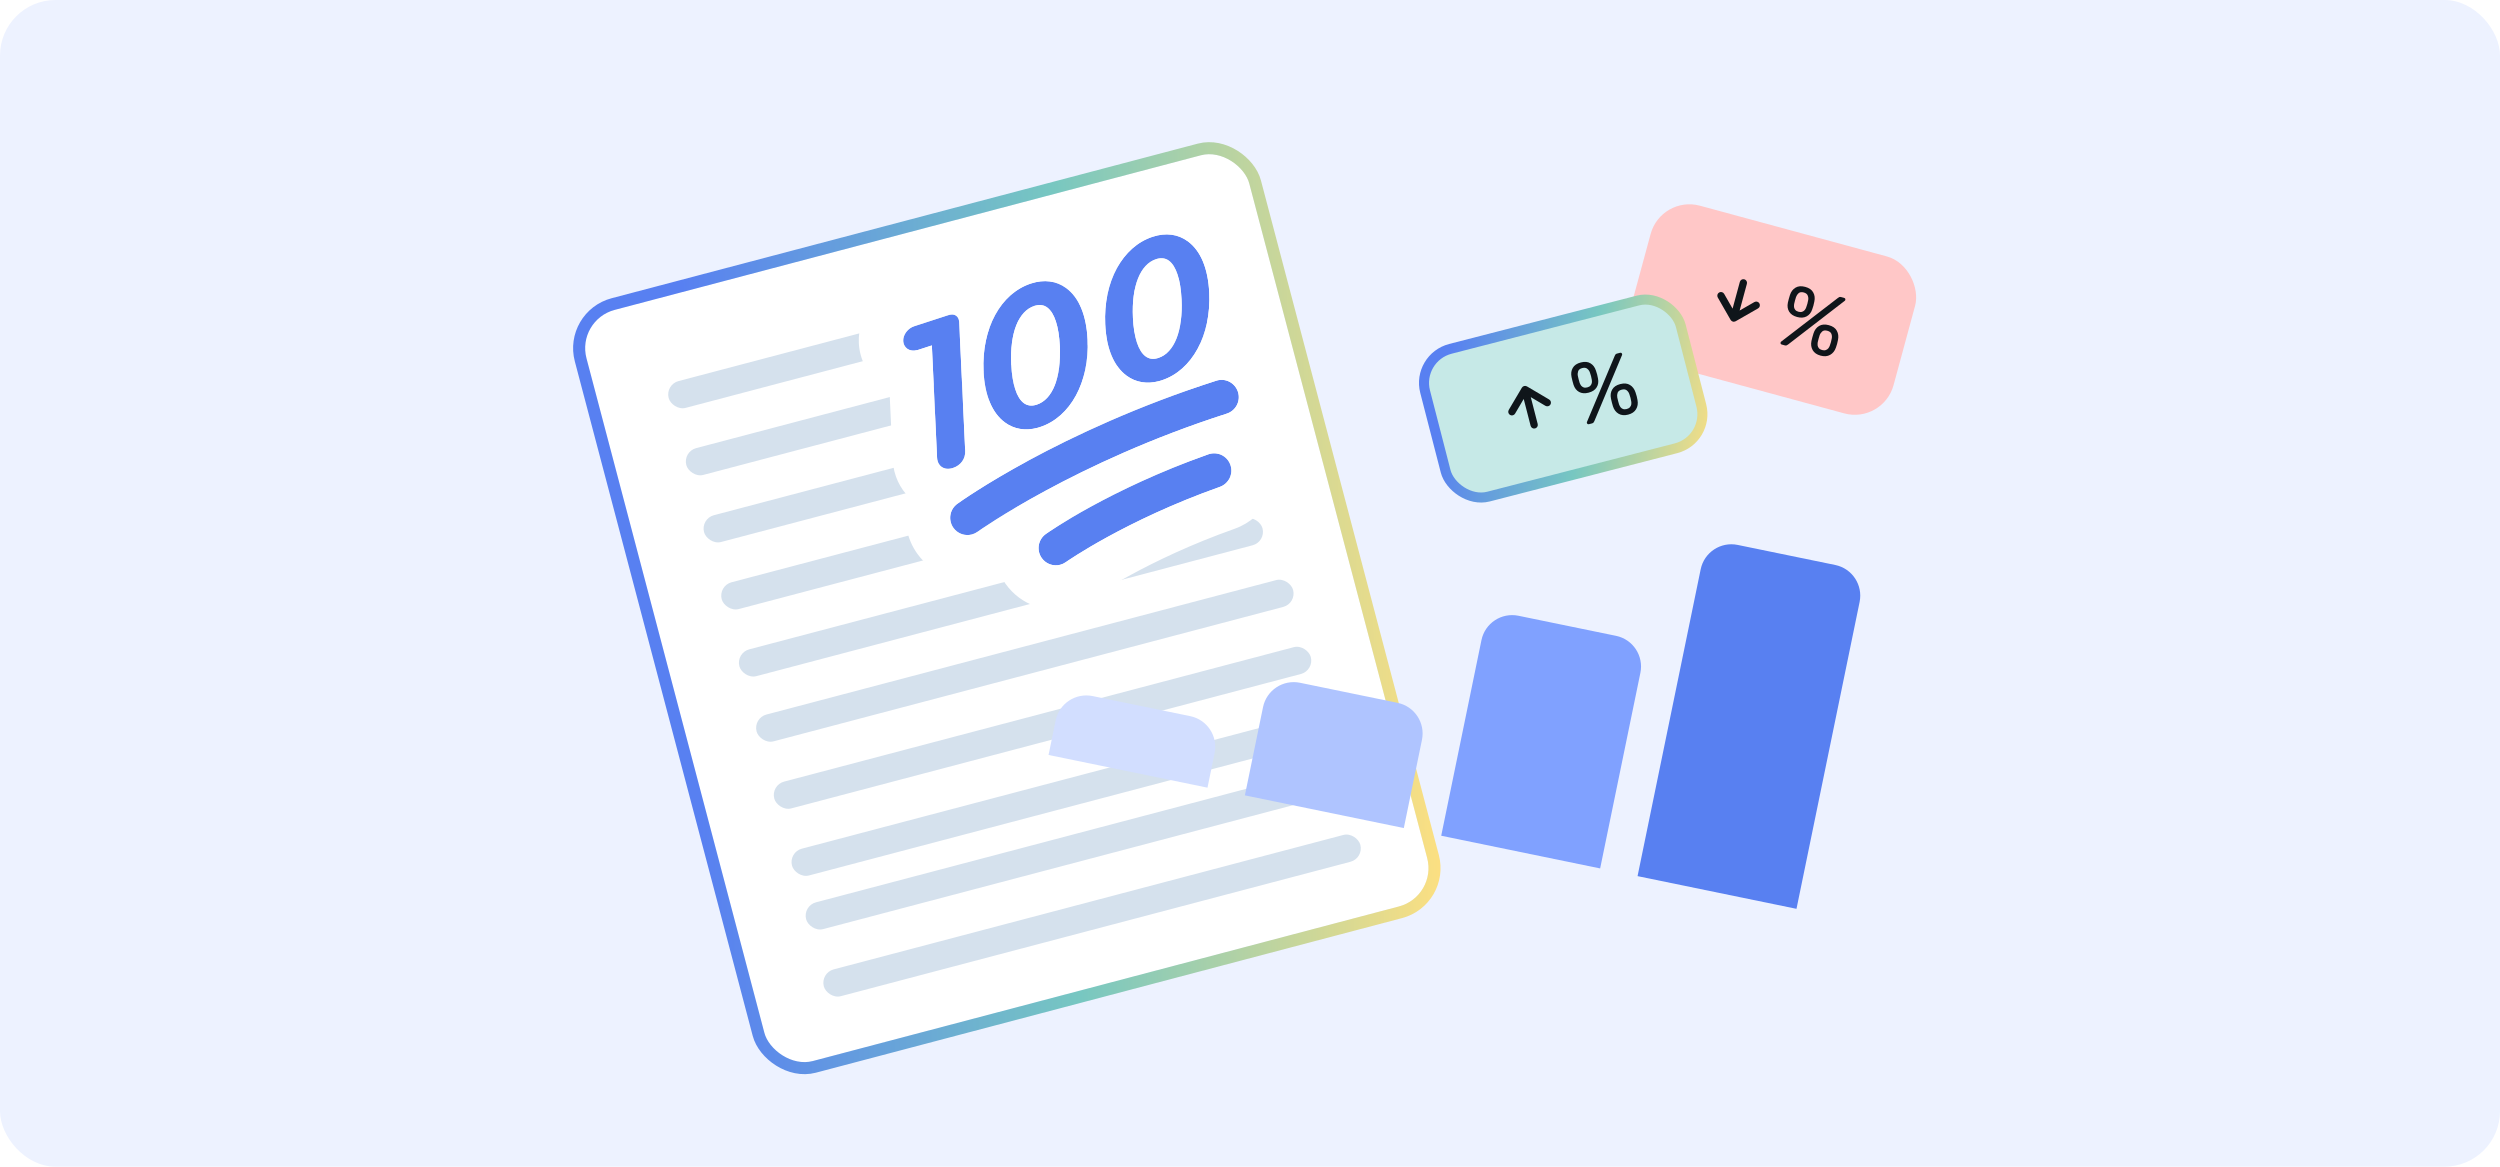 <svg width="360" height="168" viewBox="0 0 360 168" fill="none" xmlns="http://www.w3.org/2000/svg">
<rect width="360" height="168" rx="8" fill="#EDF2FF"/>
<g filter="url(#filter0_d_2613_37076)">
<g clip-path="url(#clip0_2613_37076)">
<rect x="82.998" y="42.084" width="98.706" height="111.866" rx="5.703" transform="rotate(-14.775 82.998 42.084)" fill="white"/>
<rect x="95.777" y="51.387" width="77.907" height="3.995" rx="1.998" transform="rotate(-14.775 95.777 51.387)" fill="#D5E1ED"/>
<rect x="105.961" y="90.017" width="77.907" height="3.995" rx="1.998" transform="rotate(-14.775 105.961 90.017)" fill="#D5E1ED"/>
<rect x="110.984" y="109.063" width="79.904" height="3.995" rx="1.998" transform="rotate(-14.775 110.984 109.063)" fill="#D5E1ED"/>
<rect x="98.318" y="61.042" width="77.907" height="3.995" rx="1.998" transform="rotate(-14.775 98.318 61.042)" fill="#D5E1ED"/>
<rect x="100.873" y="70.702" width="77.907" height="3.995" rx="1.998" transform="rotate(-14.775 100.873 70.702)" fill="#D5E1ED"/>
<rect x="103.414" y="80.358" width="77.907" height="3.995" rx="1.998" transform="rotate(-14.775 103.414 80.358)" fill="#D5E1ED"/>
<rect x="108.438" y="99.405" width="79.904" height="3.995" rx="1.998" transform="rotate(-14.775 108.438 99.405)" fill="#D5E1ED"/>
<rect x="113.537" y="118.721" width="79.904" height="3.995" rx="1.998" transform="rotate(-14.775 113.537 118.721)" fill="#D5E1ED"/>
<rect x="115.572" y="126.446" width="79.904" height="3.995" rx="1.998" transform="rotate(-14.775 115.572 126.446)" fill="#D5E1ED"/>
<rect x="118.119" y="136.104" width="79.904" height="3.995" rx="1.998" transform="rotate(-14.775 118.119 136.104)" fill="#D5E1ED"/>
<path d="M137.083 63.434C136.341 63.63 135.856 63.429 135.579 63.225C135.306 63.026 134.974 62.632 134.938 61.895L134.189 45.748L132.158 46.408L132.143 46.412C131.521 46.576 131.016 46.493 130.641 46.218C130.291 45.96 130.085 45.566 130.065 45.109C130.022 44.217 130.719 43.282 131.648 42.982L136.397 41.438C136.489 41.407 136.575 41.38 136.655 41.359C136.832 41.312 137.3 41.189 137.694 41.479C138.096 41.774 138.12 42.279 138.127 42.444L138.988 60.943C139.043 62.066 138.355 63.026 137.233 63.39L137.083 63.434ZM149.37 57.621C147.639 58.077 146.03 57.809 144.715 56.843C142.86 55.481 141.793 52.917 141.63 49.428C141.345 43.312 144.095 38.247 148.471 36.824C150.355 36.212 152.11 36.446 153.525 37.484C155.38 38.846 156.447 41.41 156.61 44.899C156.895 51.012 154.145 56.077 149.766 57.502C149.634 57.547 149.501 57.586 149.37 57.621ZM149.116 40.005L148.953 40.053C146.654 40.802 145.408 43.952 145.617 48.479C145.749 51.31 146.396 53.289 147.438 54.054C147.912 54.402 148.476 54.494 149.116 54.325L149.283 54.276C151.582 53.53 152.828 50.381 152.616 45.853C152.485 43.022 151.839 41.041 150.798 40.276C150.325 39.926 149.758 39.836 149.116 40.005ZM166.898 50.89C165.167 51.346 163.555 51.078 162.239 50.112C160.384 48.75 159.316 46.186 159.154 42.696C158.869 36.58 161.619 31.515 165.996 30.093C167.896 29.477 169.632 29.717 171.046 30.754C172.901 32.116 173.969 34.68 174.131 38.168C174.417 44.279 171.668 49.345 167.29 50.773C167.158 50.819 167.028 50.856 166.898 50.89ZM166.64 33.273L166.477 33.321C164.178 34.071 162.931 37.221 163.142 41.746C163.274 44.579 163.921 46.559 164.962 47.322C165.436 47.671 166.003 47.762 166.643 47.593L166.81 47.544C169.108 46.798 170.355 43.648 170.144 39.121C170.013 36.291 169.367 34.31 168.326 33.545C167.85 33.195 167.283 33.104 166.64 33.273ZM152.677 77.333C151.702 77.59 150.629 77.235 150.012 76.365C149.217 75.244 149.482 73.691 150.602 72.896C150.968 72.638 159.718 66.494 173.995 61.427C175.289 60.962 176.712 61.645 177.172 62.939C177.631 64.234 176.953 65.656 175.659 66.116C162.025 70.954 153.564 76.897 153.479 76.957C153.23 77.133 152.957 77.259 152.677 77.333ZM139.949 72.97C138.982 73.225 137.915 72.879 137.296 72.019C136.492 70.905 136.744 69.35 137.858 68.548C138.444 68.125 152.489 58.095 175.138 50.829C176.455 50.393 177.848 51.129 178.267 52.437C178.688 53.745 177.967 55.147 176.659 55.567C154.808 62.578 140.906 72.485 140.768 72.584C140.513 72.766 140.236 72.894 139.949 72.97Z" fill="#5880F1"/>
<path d="M164.699 23.806C167.882 22.952 171.269 23.288 174.204 25.167L174.827 25.593L174.83 25.597L175.205 25.883C178.753 28.702 180.14 33.005 180.467 37.04L180.52 37.87C180.633 40.292 180.371 42.792 179.712 45.167C181.862 46.196 183.584 48.078 184.356 50.478L184.484 50.916C185.289 53.931 184.432 57.029 182.446 59.2C182.668 59.572 182.866 59.963 183.035 60.373L183.199 60.798L183.342 61.234C184.69 65.743 182.27 70.555 177.799 72.144L177.797 72.144C165.208 76.612 157.349 82.056 157.162 82.186C156.293 82.8 155.325 83.25 154.307 83.519C150.836 84.434 147 83.178 144.793 80.065L144.537 79.684C144.24 79.217 143.993 78.732 143.793 78.235C143.097 78.641 142.353 78.951 141.581 79.154C138.144 80.061 134.327 78.842 132.105 75.759L131.849 75.383C130.315 73.012 130.053 70.15 130.926 67.639C129.649 66.376 128.662 64.541 128.548 62.208L128.546 62.191L128.079 52.108C127.666 51.908 127.257 51.666 126.858 51.373L126.856 51.375C124.859 49.91 123.774 47.678 123.673 45.39C123.488 41.266 126.365 37.973 129.67 36.9L129.669 36.898L134.417 35.353L134.418 35.357C134.581 35.303 134.788 35.236 135.023 35.174L135.694 35.023C136.056 34.958 136.539 34.896 137.077 34.895C137.784 34.893 138.699 34.995 139.674 35.353C141.41 33.29 143.671 31.658 146.493 30.74L146.497 30.739L147.17 30.538C149.887 29.809 152.785 29.944 155.419 31.196C157.269 27.928 160.104 25.282 164.018 24.01L164.02 24.009L164.699 23.806ZM176.129 67.445L175.658 66.116C176.951 65.656 177.631 64.234 177.171 62.939C176.712 61.645 175.288 60.962 173.994 61.427C159.718 66.494 150.967 72.638 150.601 72.897C149.481 73.691 149.216 75.244 150.01 76.365C150.55 77.126 151.44 77.492 152.306 77.4L152.676 77.333C152.956 77.259 153.229 77.132 153.479 76.955C153.593 76.875 162.049 70.946 175.658 66.116L176.129 67.445ZM175.136 50.829C152.488 58.096 138.443 68.125 137.857 68.548C136.743 69.35 136.492 70.905 137.295 72.019C137.837 72.771 138.721 73.13 139.582 73.038L139.949 72.969C140.235 72.893 140.513 72.764 140.767 72.583C140.94 72.459 154.835 62.569 176.657 55.567C177.965 55.147 178.688 53.745 178.267 52.437C177.848 51.129 176.453 50.393 175.136 50.829ZM136.396 41.436L131.646 42.982L131.311 43.122C130.555 43.514 130.027 44.328 130.064 45.109L130.081 45.277C130.138 45.662 130.334 45.991 130.641 46.217C131.016 46.492 131.52 46.575 132.141 46.411L132.158 46.407L134.187 45.747L134.937 61.895L134.963 62.155C135.054 62.726 135.338 63.05 135.577 63.225C135.854 63.428 136.341 63.628 137.083 63.433L137.231 63.389C138.353 63.025 139.042 62.065 138.987 60.943L138.127 42.444C138.119 42.279 138.095 41.773 137.693 41.477C137.299 41.188 136.831 41.313 136.654 41.359C136.574 41.38 136.488 41.405 136.396 41.436ZM148.47 36.824C144.094 38.247 141.344 43.312 141.629 49.426C141.791 52.916 142.86 55.481 144.715 56.843C146.03 57.808 147.64 58.077 149.37 57.621C149.501 57.586 149.633 57.547 149.765 57.502C154.144 56.076 156.893 51.011 156.608 44.898C156.445 41.409 155.379 38.845 153.524 37.483C152.109 36.445 150.354 36.212 148.47 36.824ZM165.995 30.093C161.618 31.515 158.868 36.58 159.152 42.696C159.315 46.186 160.383 48.749 162.238 50.111C163.555 51.077 165.167 51.346 166.897 50.89C167.027 50.855 167.157 50.819 167.289 50.773C171.666 49.345 174.415 44.28 174.13 38.169C173.967 34.681 172.901 32.115 171.045 30.753C169.631 29.717 167.895 29.477 165.995 30.093ZM149.115 40.005C149.757 39.835 150.324 39.926 150.797 40.276C151.838 41.041 152.483 43.022 152.615 45.852C152.826 50.38 151.581 53.529 149.282 54.276L149.114 54.324C148.475 54.493 147.91 54.402 147.436 54.054C146.395 53.289 145.749 51.309 145.617 48.478C145.407 43.951 146.653 40.801 148.951 40.052L149.115 40.005ZM166.638 33.273C167.281 33.103 167.849 33.194 168.325 33.545C169.367 34.31 170.012 36.291 170.142 39.121C170.353 43.647 169.106 46.796 166.809 47.542L166.642 47.593C166.002 47.762 165.435 47.67 164.961 47.321C163.92 46.558 163.272 44.578 163.14 41.746C162.929 37.22 164.177 34.071 166.476 33.322L166.638 33.273Z" fill="white"/>
</g>
<rect x="81.937" y="41.466" width="100.442" height="113.602" rx="6.571" transform="rotate(-14.775 81.937 41.466)" stroke="url(#paint0_linear_2613_37076)" stroke-width="1.736"/>
</g>
<rect x="239.207" y="28.106" width="39.462" height="23.418" rx="5.787" transform="rotate(15.185 239.207 28.106)" fill="#FFC7C7"/>
<g clip-path="url(#clip1_2613_37076)">
<path d="M253.353 43.692C253.319 43.631 253.273 43.578 253.218 43.536C253.164 43.493 253.101 43.462 253.034 43.444C252.967 43.425 252.897 43.421 252.828 43.43C252.759 43.439 252.693 43.461 252.632 43.496L250.507 44.718L251.553 40.864C251.59 40.73 251.571 40.586 251.502 40.465C251.433 40.344 251.318 40.255 251.183 40.219C251.049 40.182 250.905 40.201 250.784 40.27C250.663 40.339 250.574 40.454 250.538 40.589L249.492 44.442L248.276 42.313C248.206 42.192 248.091 42.103 247.956 42.066C247.821 42.03 247.677 42.048 247.555 42.118C247.434 42.188 247.345 42.303 247.308 42.438C247.271 42.573 247.29 42.717 247.359 42.839L249.209 46.067C249.245 46.126 249.292 46.178 249.348 46.219C249.401 46.262 249.463 46.294 249.53 46.312C249.596 46.33 249.665 46.334 249.734 46.323C249.802 46.316 249.869 46.295 249.93 46.262L253.158 44.413C253.218 44.378 253.271 44.332 253.314 44.278C253.356 44.223 253.388 44.16 253.406 44.093C253.424 44.026 253.429 43.956 253.42 43.887C253.411 43.818 253.388 43.752 253.353 43.692Z" fill="#0F151A"/>
<path d="M256.599 49.622C256.428 49.576 256.365 49.472 256.409 49.309C256.422 49.26 256.451 49.22 256.494 49.188L264.664 42.901C264.741 42.844 264.809 42.801 264.869 42.774C264.937 42.749 265.023 42.75 265.129 42.779L265.531 42.888C265.702 42.934 265.765 43.039 265.721 43.201C265.708 43.25 265.679 43.29 265.636 43.322L257.478 49.612C257.402 49.67 257.329 49.712 257.261 49.737C257.202 49.764 257.115 49.762 257.001 49.731L256.599 49.622ZM262.16 51.21C261.624 51.065 261.246 50.801 261.027 50.419C260.808 50.036 260.749 49.597 260.849 49.101C260.898 48.888 260.942 48.708 260.982 48.562C261.024 48.407 261.08 48.217 261.15 47.992C261.306 47.511 261.572 47.16 261.946 46.939C262.322 46.71 262.79 46.671 263.351 46.823C263.92 46.978 264.304 47.248 264.505 47.634C264.716 48.014 264.771 48.452 264.671 48.948C264.626 49.18 264.582 49.373 264.54 49.527C264.501 49.674 264.444 49.85 264.37 50.057C264.206 50.536 263.928 50.883 263.538 51.1C263.156 51.319 262.696 51.356 262.16 51.21ZM262.379 50.406C262.59 50.463 262.768 50.464 262.915 50.408C263.069 50.353 263.192 50.269 263.284 50.155C263.378 50.032 263.448 49.903 263.494 49.767C263.57 49.552 263.624 49.383 263.657 49.262C263.693 49.132 263.73 48.963 263.769 48.755C263.82 48.534 263.806 48.312 263.727 48.09C263.648 47.868 263.449 47.714 263.133 47.628C262.824 47.544 262.579 47.578 262.399 47.729C262.226 47.883 262.102 48.067 262.026 48.282C261.963 48.483 261.914 48.649 261.878 48.779C261.845 48.901 261.803 49.072 261.751 49.294C261.73 49.436 261.725 49.583 261.737 49.735C261.758 49.88 261.818 50.014 261.915 50.136C262.021 50.261 262.175 50.351 262.379 50.406ZM258.777 45.647C258.241 45.502 257.861 45.246 257.638 44.88C257.414 44.514 257.352 44.083 257.452 43.587C257.501 43.373 257.546 43.194 257.585 43.047C257.627 42.893 257.683 42.703 257.753 42.478C257.91 41.997 258.175 41.646 258.549 41.425C258.925 41.196 259.394 41.157 259.954 41.309C260.523 41.464 260.908 41.734 261.108 42.12C261.319 42.499 261.371 42.937 261.263 43.431C261.217 43.662 261.173 43.855 261.132 44.01C261.092 44.156 261.035 44.333 260.962 44.539C260.805 45.02 260.534 45.361 260.148 45.562C259.77 45.764 259.313 45.793 258.777 45.647ZM258.982 44.892C259.193 44.949 259.372 44.95 259.518 44.893C259.672 44.839 259.795 44.755 259.888 44.64C259.982 44.518 260.052 44.388 260.097 44.252C260.173 44.038 260.228 43.869 260.261 43.747C260.296 43.617 260.333 43.449 260.372 43.241C260.423 43.02 260.405 42.797 260.318 42.572C260.239 42.35 260.045 42.197 259.736 42.113C259.427 42.03 259.183 42.063 259.002 42.215C258.829 42.369 258.705 42.553 258.629 42.768C258.566 42.969 258.517 43.135 258.482 43.264C258.449 43.386 258.406 43.558 258.355 43.78C258.334 43.922 258.329 44.069 258.34 44.22C258.362 44.366 258.421 44.5 258.519 44.622C258.616 44.745 258.771 44.834 258.982 44.892Z" fill="#0F151A"/>
</g>
<rect x="203.955" y="51.498" width="38.016" height="21.971" rx="5.064" transform="rotate(-14.453 203.955 51.498)" fill="#C6E9E7"/>
<rect x="203.955" y="51.498" width="38.016" height="21.971" rx="5.064" transform="rotate(-14.453 203.955 51.498)" stroke="url(#paint1_linear_2613_37076)" stroke-width="1.447"/>
<path d="M223.078 57.528L219.874 55.637C219.814 55.603 219.747 55.582 219.678 55.574C219.541 55.554 219.402 55.59 219.291 55.673C219.235 55.714 219.187 55.765 219.151 55.824L217.26 59.027C217.225 59.087 217.201 59.153 217.192 59.222C217.182 59.291 217.186 59.361 217.203 59.428C217.238 59.563 217.326 59.68 217.446 59.751C217.567 59.822 217.711 59.842 217.847 59.807C217.982 59.773 218.098 59.685 218.17 59.564L219.413 57.451L220.409 61.318C220.444 61.453 220.531 61.569 220.651 61.64C220.771 61.711 220.915 61.731 221.05 61.696C221.185 61.661 221.301 61.574 221.372 61.454C221.443 61.334 221.463 61.191 221.428 61.055L220.431 57.189L222.541 58.438C222.601 58.473 222.667 58.497 222.735 58.507C222.804 58.516 222.874 58.513 222.941 58.495C223.009 58.478 223.072 58.447 223.127 58.406C223.183 58.364 223.229 58.311 223.264 58.251C223.3 58.192 223.323 58.126 223.333 58.057C223.343 57.988 223.339 57.918 223.322 57.851C223.304 57.783 223.274 57.72 223.232 57.665C223.19 57.609 223.138 57.563 223.078 57.528Z" fill="#0F151A"/>
<path d="M228.832 61.078C228.66 61.122 228.554 61.062 228.512 60.899C228.499 60.85 228.504 60.801 228.526 60.752L232.518 51.248C232.556 51.16 232.594 51.089 232.633 51.036C232.679 50.98 232.756 50.939 232.861 50.912L233.265 50.808C233.436 50.764 233.543 50.823 233.585 50.986C233.597 51.035 233.593 51.084 233.571 51.133L229.591 60.634C229.553 60.722 229.51 60.794 229.464 60.85C229.426 60.903 229.349 60.944 229.235 60.974L228.832 61.078ZM234.451 59.708C233.913 59.846 233.454 59.804 233.075 59.58C232.695 59.356 232.426 59.004 232.268 58.523C232.205 58.313 232.155 58.135 232.117 57.988C232.077 57.834 232.031 57.641 231.981 57.41C231.879 56.915 231.936 56.479 232.152 56.102C232.366 55.716 232.754 55.451 233.316 55.306C233.887 55.159 234.355 55.204 234.72 55.44C235.091 55.666 235.356 56.019 235.514 56.5C235.59 56.724 235.647 56.913 235.687 57.068C235.725 57.215 235.763 57.396 235.801 57.612C235.895 58.11 235.825 58.549 235.593 58.931C235.369 59.31 234.989 59.569 234.451 59.708ZM234.243 58.901C234.455 58.846 234.61 58.758 234.709 58.637C234.817 58.514 234.882 58.38 234.905 58.234C234.927 58.081 234.924 57.934 234.896 57.794C234.856 57.569 234.82 57.396 234.788 57.274C234.755 57.143 234.703 56.978 234.634 56.779C234.57 56.561 234.448 56.375 234.269 56.221C234.09 56.067 233.842 56.031 233.524 56.113C233.214 56.193 233.018 56.343 232.936 56.564C232.862 56.783 232.846 57.005 232.886 57.229C232.93 57.435 232.969 57.603 233.003 57.734C233.034 57.856 233.083 58.026 233.148 58.244C233.2 58.379 233.268 58.509 233.353 58.635C233.443 58.75 233.561 58.837 233.707 58.895C233.86 58.952 234.039 58.953 234.243 58.901ZM228.759 56.546C228.221 56.684 227.764 56.65 227.389 56.442C227.014 56.235 226.747 55.891 226.588 55.41C226.526 55.2 226.475 55.022 226.438 54.875C226.398 54.72 226.352 54.528 226.302 54.297C226.2 53.802 226.257 53.366 226.473 52.989C226.687 52.603 227.075 52.338 227.637 52.193C228.208 52.046 228.675 52.09 229.041 52.327C229.412 52.553 229.673 52.907 229.823 53.39C229.898 53.614 229.956 53.803 229.996 53.958C230.034 54.105 230.072 54.286 230.11 54.502C230.212 54.998 230.144 55.428 229.908 55.793C229.68 56.156 229.297 56.407 228.759 56.546ZM228.563 55.788C228.775 55.733 228.931 55.645 229.03 55.524C229.137 55.401 229.203 55.267 229.226 55.121C229.248 54.968 229.245 54.821 229.217 54.681C229.177 54.456 229.141 54.283 229.109 54.161C229.075 54.03 229.024 53.865 228.955 53.666C228.891 53.448 228.765 53.263 228.578 53.111C228.399 52.957 228.155 52.92 227.845 53C227.535 53.08 227.339 53.23 227.257 53.451C227.183 53.67 227.166 53.892 227.207 54.116C227.251 54.322 227.29 54.49 227.324 54.621C227.355 54.743 227.404 54.913 227.468 55.131C227.52 55.266 227.589 55.396 227.673 55.522C227.764 55.637 227.882 55.724 228.028 55.782C228.173 55.841 228.352 55.842 228.563 55.788Z" fill="#0F151A"/>
<path d="M152.015 103.745C152.517 101.304 154.902 99.733 157.342 100.235L171.392 103.125C173.832 103.627 175.404 106.012 174.902 108.453L173.879 113.424L150.992 108.715L152.015 103.745Z" fill="#D2DEFF"/>
<path d="M181.876 101.828C182.378 99.388 184.763 97.817 187.204 98.319L201.253 101.209C203.694 101.711 205.265 104.096 204.763 106.536L202.15 119.24L179.263 114.531L181.876 101.828Z" fill="#AFC4FF"/>
<path d="M213.329 92.179C213.831 89.739 216.217 88.168 218.657 88.669L232.706 91.56C235.147 92.062 236.718 94.447 236.216 96.887L230.421 125.055L207.535 120.347L213.329 92.179Z" fill="#80A1FF"/>
<path d="M244.898 81.978C245.4 79.537 247.785 77.966 250.225 78.468L264.275 81.358C266.715 81.86 268.286 84.246 267.784 86.686L258.695 130.871L235.808 126.163L244.898 81.978Z" fill="#5880F1"/>
<defs>
<filter id="filter0_d_2613_37076" x="74.535" y="12.445" width="140.895" height="150.265" filterUnits="userSpaceOnUse" color-interpolation-filters="sRGB">
<feFlood flood-opacity="0" result="BackgroundImageFix"/>
<feColorMatrix in="SourceAlpha" type="matrix" values="0 0 0 0 0 0 0 0 0 0 0 0 0 0 0 0 0 0 127 0" result="hardAlpha"/>
<feOffset dy="3.995"/>
<feGaussianBlur stdDeviation="3.995"/>
<feComposite in2="hardAlpha" operator="out"/>
<feColorMatrix type="matrix" values="0 0 0 0 0.074 0 0 0 0 0.208 0 0 0 0 0.331 0 0 0 0.07 0"/>
<feBlend mode="normal" in2="BackgroundImageFix" result="effect1_dropShadow_2613_37076"/>
<feBlend mode="normal" in="SourceGraphic" in2="effect1_dropShadow_2613_37076" result="shape"/>
</filter>
<linearGradient id="paint0_linear_2613_37076" x1="89.247" y1="83.007" x2="194.151" y2="106.668" gradientUnits="userSpaceOnUse">
<stop stop-color="#5880F1"/>
<stop offset="0.5" stop-color="#77C7C1"/>
<stop offset="1" stop-color="#FFE080"/>
</linearGradient>
<linearGradient id="paint1_linear_2613_37076" x1="205.572" y1="59.544" x2="242.748" y2="75.558" gradientUnits="userSpaceOnUse">
<stop stop-color="#5880F1"/>
<stop offset="0.5" stop-color="#77C7C1"/>
<stop offset="1" stop-color="#FFE080"/>
</linearGradient>
<clipPath id="clip0_2613_37076">
<rect x="82.998" y="42.084" width="98.706" height="111.866" rx="5.703" transform="rotate(-14.775 82.998 42.084)" fill="white"/>
</clipPath>
<clipPath id="clip1_2613_37076">
<rect x="239.207" y="28.106" width="39.462" height="23.418" rx="4.209" transform="rotate(15.185 239.207 28.106)" fill="white"/>
</clipPath>
</defs>
</svg>
